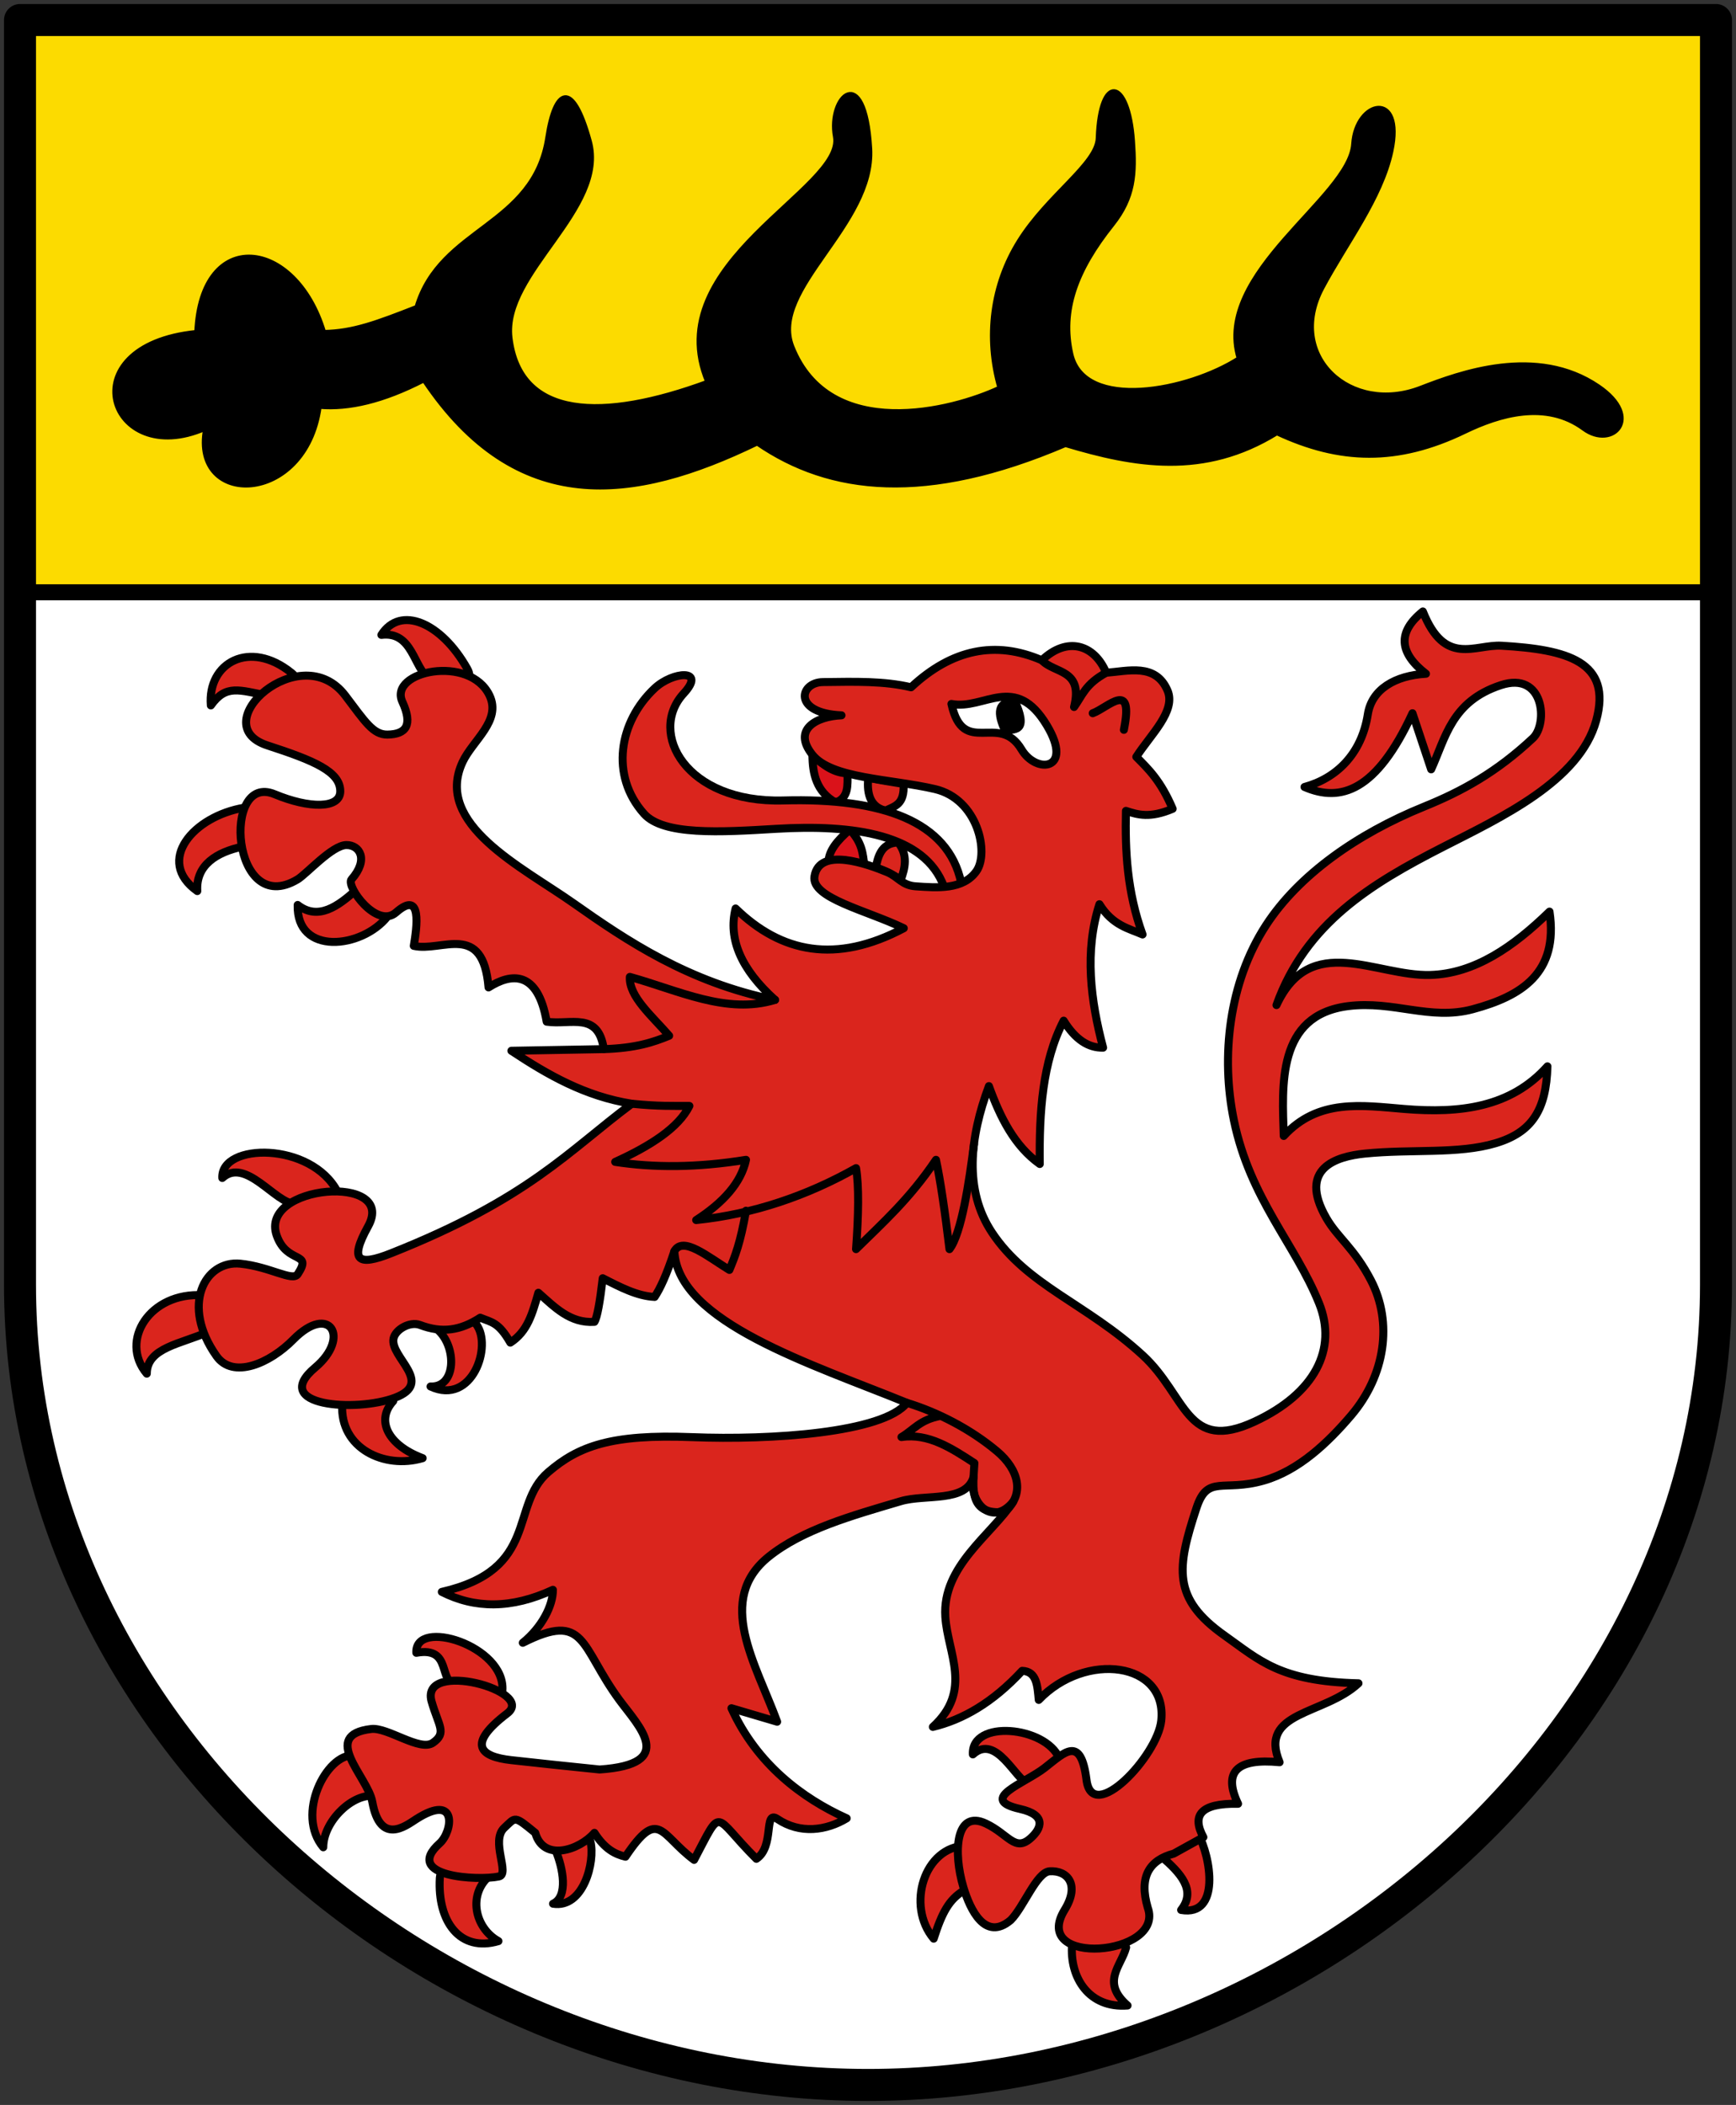 <svg xmlns="http://www.w3.org/2000/svg" height="526" width="434"><rect width="100%" height="100%" fill="#333333" stroke="none"/><path d="M5 5.003v316c.003 110.455 101.546 199.994 212 199.994s211.997-89.54 212-199.994v-316z" fill="#fff"/><path d="M4.5 6l424-.997 1 142.997H4.5z" fill="#fcdb00" fill-rule="evenodd"/><path d="M224.534 210.532c-4.477.062-5.117 4.117-5.597 6.24 2.188.716 4.296 1.671 6.24 3.12 1.09-2.888 1.877-6.244-.643-9.36zM217.064 194.35c-.462 4.516.84 7.379 4.293 8.226 2.344-1.158 4.807-1.49 4.536-6.688-2.76-.428-5.886-.933-8.83-1.538z" fill="#da251d" fill-rule="evenodd" stroke="#000" stroke-width="2" stroke-linecap="round" stroke-linejoin="round"/><path d="M5 5.003v316c.003 110.455 101.546 199.994 212 199.994s211.997-89.54 212-199.994v-316z" fill="none" stroke="#000" stroke-width="8" stroke-linecap="round" stroke-linejoin="round"/><path d="M51.28 107.174c-3.728 19.867 25.162 19.516 28.63-5.505 7.283.604 15.84-1.34 26.06-6.607 23.174 34.567 52.367 30.776 83.316 15.782 18.178 12.5 42.293 15.22 77.078.368 17.256 5.168 34.632 8.308 52.853-2.937 15.66 7.322 30.152 7.775 46.98-.367 8.598-4.159 20.249-7.715 29.73-.734 7.187 5.291 15.248-2.771 3.671-10.644-15.458-10.512-34.801-3.352-44.411.367-17.49 6.769-33.649-7.939-24.592-24.958 5.896-11.08 14.724-22.376 17.251-34.135 3.327-15.484-8.82-12.86-9.543-1.835-.88 13.443-35.184 32.066-28.629 53.587-12.498 8.051-38.596 13.186-41.842-1.1-2.463-10.842 1.136-20.838 10.277-32.3 5.462-6.848 5.714-12.811 5.139-20.921-1.126-15.873-8.239-17.05-8.81-.734-.225 6.463-12.443 14.115-19.69 25.68-6.853 10.937-8.507 24.138-4.9 36.716-11.78 5.538-42.333 13.455-51.753-10.277-5.74-14.46 20.588-30.374 19.453-49.55-1.306-22.066-10.662-12.907-8.809-2.936 2.425 13.046-44.552 31.343-31.932 61.295-26.125 9.6-46.74 9.086-49.183-11.011-1.979-16.276 24.523-32.128 19.82-49.183-4.362-15.818-8.764-13.014-10.607-.917-3.398 22.29-26.741 22.334-32.703 42.392-9.935 3.89-15.88 6.121-23.123 6.24-7.132-23.707-30.774-26.45-31.932 0-32.787 3.335-21.874 34.736 2.202 24.224z" fill-rule="evenodd" stroke="#000" stroke-linecap="round" stroke-linejoin="round"/><path d="M203.11 188.606c.02 4.801.976 9.2 5.798 11.944 3.366-1.25 2.946-4.392 2.985-7.305-3.116-.042-6.013-1.833-8.784-4.639zM212.463 207.303c-3.21 2.768-5.225 5.262-5.344 8.03 3.201-.726 5.821-.472 9.022 1.218-.462-3.374-.545-5.874-3.678-9.248z" fill="#da121a" fill-rule="evenodd" stroke="#000" stroke-width="2" stroke-linecap="round" stroke-linejoin="round"/><path d="M170.927 173.28c5.756-6.223-2.757-5.52-7.267-1.284-8.899 8.356-11.216 21.774-2.653 31.359 4.853 5.431 19.03 4.596 32.974 3.76 19.305-1.16 37.231 1.321 42.034 14.511 1.955.098 3.312-.104 4.253-1.152-3.257-15.217-19.666-21.143-44.426-20.449-24.435.686-33.942-16.983-24.915-26.745zM299.44 458.115c-1.57-2.77-4.995 4.693-9.174 5.725 4.882 4.2 8.897 8.532 5.01 13.43 9.916 1.743 7.47-13.318 4.163-19.155zM268.011 485.91c.406-5.4 12.27-3.091 13.523.729-1.26 4.745-6.37 8.622.352 14.51-9.602.75-14.5-6.912-13.875-15.24zM264.806 439.35c2.138 4.975-3.813 4.66-7.799 6.284-3.058-.76-7.938-12.56-13.79-7.232-.463-8.807 18.145-7.063 21.589.949zM241.471 461.212c5.414-.11.906 7.47-.53 11.225-3.666 2.221-5.425 5.44-7.518 12.008-6.932-8.255-2.353-23.021 8.048-23.233zM147.612 460.191c-.753-3.093-4.476 1.32-8.654 2.351 1.768 4.2 3.187 11.388-.7 13.17 7.58 1.225 10.584-10.463 9.354-15.52zM109.955 469.3c.31-5.406 11.492-4.649 12.744-.829-5.931 4.745-4.034 13.294 1.91 16.587-9.602 2.827-15.28-4.836-14.654-15.759zM125.599 422.429c-.377 5.401-7.381-1.3-11.388-1.495-4.868-.238-.972-9.58-10.128-7.922-.462-8.806 22.298-1.798 21.516 9.417zM88.346 438.633c5.41.246 6.875 6.431 5.44 10.186-5.483-.893-12.952 6.22-12.969 12.787-6.932-8.255.761-23.28 7.53-22.973zM119.063 330.943c-1.94-2.525-5.514.282-9.692 1.313 4.882 4.2 4.744 14.502-1.737 14.208 10.434 4.859 15.514-10.203 11.43-15.52zM85.559 350.952c.31-5.406 11.492-4.648 12.744-.828-4.374 4.745-1.439 10.958 7.36 14.25-9.602 2.827-20.73-2.5-20.104-13.422zM84.43 297.905c2.487 4.81-6.668 1.284-10.654 2.909-4.874.019-12.35-11.782-18.203-6.453-.462-8.807 22.298-9.14 28.857 3.544zM50.714 323.66c5.404.336 2.722 5.393 1.287 9.148-6.522 3-15.288 3.883-15.304 10.45-6.932-8.255.76-20.426 14.017-19.599zM96.852 229.058c1.986-2.488-3.734-5.165-7.74-6.74-4.577 4.13-9.578 7.804-14.696 3.817-.352 12.704 16.03 10.945 22.436 2.923zM61.088 201.828c5.342-.885.67 5.912-.517 9.752-6.313 1.342-11.657 4.532-11.246 11.088-10.57-7.527-1-18.726 11.763-20.84zM116.794 167.067c2.655 4.718-5.285 3.554-9.476 2.575-3.987-2.804-4.12-11.954-11.976-10.992 4.716-7.451 14.937-3.158 21.452 8.417zM72.823 168.103c4.214 3.4-2.627 3.476-5.969 5.71-7.055-1.325-10.333-2.884-14.145 2.465-.88-10.744 9.778-16.516 20.114-8.175z" fill="#da251d" fill-rule="evenodd" stroke="#000" stroke-width="2" stroke-linecap="round" stroke-linejoin="round"/><path d="M100.593 175.37c2.652 5.797.973 8.131-3.734 8.192-3.584.047-5.584-3.217-10.54-9.75-11.138-14.68-35.56 7.224-19.465 12.458 11.782 3.832 18.18 6.546 18.214 11.43.03 4.435-7.762 4.368-16.397.768-13.291-5.541-10.84 31.207 5.71 21.282 2.27-1.362 8.617-8.533 12.205-8.584 3.317-.048 5.687 3.575 1.29 8.584-1.46 1.663 6.322 12.485 11.135 8.25 6.62-5.826 5.197 3.768 4.437 8.36 7.022 1.611 17.298-6.19 18.687 10.382 5.623-3.576 12.284-4.41 14.534 8.564 6.025.888 12.89-2.636 14.283 6.855-6.895.138-14.838.275-23.107.412 9.003 5.96 18.37 11.376 30.105 13.236-15.922 11.865-25.764 23.714-60.211 37.373-8.13 3.224-10.56 2.025-5.71-6.748 7.352-13.3-27.404-10.466-22.84 2.336 2.596 7.278 9.08 3.792 5.236 9.627-1.264 1.92-6.975-1.876-14.319-2.62-8.938-.904-14.974 10.417-5.97 23.1 4.116 5.795 13.283 1.86 19.206-4.153 9.054-9.192 14.414-.518 5.45 7.007-11.52 9.671 10.277 11.22 19.985 7.526 9.9-3.767-1.333-10.103-.395-14.768.458-2.279 4.104-4.357 6.624-3.399 5.435 2.066 10.035 1.446 15.053-1.817 2.94 1.203 4.585 1.133 7.526 6.23 4.301-2.783 5.474-7.168 7.007-12.459 4.086 3.596 7.93 7.673 14.015 7.267.692-1.052 1.384-5.007 2.077-10.9 4.325 2.22 8.65 4.475 12.976 4.672 1.351-2.05 2.892-5.237 4.931-11.42.841 17.754 34.447 28.218 58.154 37.892-5.971 7.5-33.999 9.35-53.742 8.565-20.25-.806-28.441 2.293-35.95 8.752-9.71 8.352-2.09 24.308-26.597 29.918 8.248 4.197 17.446 4.28 27.77-.519.03 3.893-2.72 9.343-7.527 13.236 15.84-7.991 14.285.86 24.137 14.275 4.855 6.61 14.618 16.069-4.931 17.389-7.76-.78-14.989-1.558-22.06-2.336-7.8-.859-11.25-3.907-1.039-11.68 7.34-5.585-21.603-13.511-18.946-3.114 1.767 6.253 3.946 7.968.372 10.457-3.232 2.25-11.332-3.927-15.425-3.45-12.906 1.507-.85 11.981.26 18.168 1.979 11.034 8.398 6.02 10.9 4.412 10.652-6.844 9.15 3.125 5.97 5.97-9.457 8.457 9.714 9.404 14.793 8.305 2.857-.619-2.197-8.904 1.36-12.182 2.878-2.654 2.334-3.144 7.724 1.281 2.08 7.343 11.059 4.301 14.793 0 2.587 4.052 5.173 5.339 7.76 5.961 8.405-12.513 8.716-5.456 17.155.787 7.277-13.757 4.53-11.244 15.573-.26 4.664-3.088 1.707-12.347 5.27-9.943 5.688 3.839 12.277 2.868 17.309-.178-11.132-5.008-22.486-13.572-28.808-27.51l11.42 3.373c-5.36-14.589-15.535-30.472-2.077-41.266 8.427-6.76 20.643-10.2 33.02-13.848 6.16-1.816 16.31.428 18.163-6.046-1.361 6.011 4.527 12.778 9.91 6.179-5.485 8.35-17.788 16.12-16.972 28.768.592 9.181 6.895 18.34-3.115 27.51 7.44-1.8 14.88-5.993 22.32-14.014 3.69.117 3.82 3.793 4.153 7.267 11.656-12.221 32.19-9.533 30.625 5.19-.938 8.822-17.247 26.127-18.687 14.794-1.429-11.252-5.429-6.923-10.46-3.002-4.977 3.877-16.915 7.85-6.15 10.269 6.594 1.481 5.46 4.78 2.646 7.306-3.926 3.524-5.551-1.007-11.21-3.673-7.59-3.574-8.187 7.196-5.608 15.9 1.685 5.686 5.488 13.626 11.836 8.237 3.25-3.232 6.469-11.993 9.748-12.199 4.45-.279 7.604 3.333 3.748 9.604-8.845 14.384 25.105 11.606 20.763-.52-2.283-7.832.475-11.884 6.488-13.495l7.421-4.105c-2.888-5.352-.885-8.531 8.67-8.353-3.806-7.959-.346-11.42 10.382-10.381-5.35-12.797 11.164-11.737 19.724-19.725-19.678-.457-24.798-5.805-33.48-11.938-13.158-9.296-11.952-16.916-7.007-31.923 2.756-8.365 6.628-3.884 16.795-6.795 8.743-2.503 16.072-9.488 21.875-16.303 8.53-10.018 10.417-23.214 4.932-33.74-4.227-8.11-8.314-10.619-11.16-15.572-7.18-12.494 2.583-15.383 9.602-16.091 11.767-1.187 23.329.188 32.702-2.595 9.162-2.721 12.684-8.382 12.976-19.206-9.17 10.27-21.797 11.802-35.815 10.641-10.585-.876-21.497-2.63-30.106 6.748-.367-12.457-1.839-30.18 16.09-32.442 11.381-1.435 20.474 3.644 31.145.779 12.224-3.283 21.497-9.054 19.205-24.396-8.998 8.763-18.718 15.535-29.846 15.831-13.612.362-29.85-10.89-38.411 7.527 7.334-20.471 23.68-30.333 41.525-39.45 14.567-7.44 34.25-16.493 38.411-31.663 4.053-14.773-7.312-17.737-23.617-18.686-6.805-.396-14.2 5.316-19.725-8.565-6.447 5.191-5.923 10.382.779 15.572-7.7.432-13.556 3.866-14.534 10.122-1.565 10.01-7.941 16.029-15.832 18.168 8.998 3.91 17.995 1.092 26.992-18.427l4.672 14.014c3.602-7.85 5.063-16.953 17.388-21.022 10.934-3.61 11.854 9.67 8.046 13.236-9.153 8.57-17.774 13.287-27.251 17.13-16.699 6.77-31.272 17.037-39.45 29.587-9.338 14.332-11.337 32.904-8.045 48.792 4.068 19.637 15.29 30.84 21.282 45.678 4.65 11.514-1.082 22.593-16.091 29.587-17.148 7.99-16.932-6.448-28.03-16.61-14.13-12.94-28.837-17.378-37.632-30.625-7.06-10.634-5.562-23.81-.779-36.595 2.84 7.888 6.443 15.012 12.717 19.465-.16-13.013.648-25.543 5.97-35.815 2.928 4.764 6.242 6.826 9.862 6.748-3.117-11.766-4.708-24.082-.918-35.848 3.288 5.355 7.493 6.097 10.78 7.558-3.885-10.711-4.378-20.858-4.152-30.884 2.972.977 5.999 1.887 11.679-.52-3.028-7.089-6.056-9.916-9.084-12.976 3.541-5.537 10.027-11.455 7.786-16.61-2.989-6.874-9.835-4.809-15.313-4.412-3.016-7.187-9.863-9.08-16.09-3.115-11.593-5.017-22.494-2.768-32.702 6.748-6.733-1.602-13.897-1.397-22.06-1.297-5.855.071-7.605 7.786 4.671 8.305-6.143.253-12.413 3.456-7.267 9.862 4.818 5.996 19.459 5.967 30.625 8.565 10.742 2.498 13.605 15.92 10.382 20.503-3.326 4.729-9.862 4.164-15.216 3.799-3.419-.234-4.366-2.407-7.104-3.54-4.91-2.031-16.953-6.398-18.168 1.038-.893 5.468 13.042 8.48 22.32 12.977-16.942 8.968-30.635 6.157-42.044-4.931-1.903 7.613 1.384 15.226 9.862 22.839-21.655-4.39-37.158-14.838-50.35-24.137-12.977-9.147-34.997-19.771-27.77-35.296 2.528-5.43 9.74-10.284 6.748-16.61-4.901-10.366-25.329-6.158-21.8 1.557z" fill="#da251d" fill-rule="evenodd" stroke="#000" stroke-width="2" stroke-linecap="round" stroke-linejoin="round"/><path d="M237.855 175.902c8.261 1.594 15.96-7.909 23.909 5.437 6.675 11.207-2.711 12.114-6.38 5.95-5.632-9.457-14.534 2.11-17.529-11.387z" fill="#fff" fill-rule="evenodd" stroke="#000" stroke-width="2" stroke-linecap="round" stroke-linejoin="round"/><path d="M260.466 164.988c3.15 3.374 10.429 2.159 8.046 11.68 2.07-2.855 2.777-5.71 8.045-8.565m-3.373 10.122c3.87-1.42 10.332-8.543 7.786 4.152m-54.225 168.178c7.508 2.296 15.78 6.448 22.525 12.117 5.365 4.509 7.11 10.677 1.853 15.134-9.13.9-7.845-6.012-7.526-12.198-5.759-3.76-11.517-7.523-18.23-6.507 3.113-1.829 4.535-4.334 9.818-5.295m-48.686-51.265c-1.384 8.057-2.768 11.475-4.152 14.794-5.365-3.272-11.655-8.58-13.756-4.672m25.175-62.807c-12.1 3.728-24.201-2.403-36.302-5.742-.289 4.903 5.593 9.805 9.821 14.708-3.949 1.611-8.296 3.09-16.333 3.34m6.998 13.647c6.8.684 10.201.517 14.397.55-2.704 5.435-9.635 9.93-18.55 13.984 9.593 1.463 20.344 1.477 32.702-.519-1.227 5.75-5.697 10.687-12.457 15.053 14.252-1.448 27.787-6.096 39.968-12.977.75 4.498.632 11.6 0 20.244 6.661-6.575 13.323-12.45 19.984-22.32 1.125 5.22 2.25 12.953 3.374 22.32 3-3.891 4.93-16.79 6.13-26.235" fill="none" stroke="#000" stroke-width="2" stroke-linecap="round" stroke-linejoin="round"/><path d="M253.978 174.591c3.773 8.017.59 8.446-3.114 8.305-2.085-4.472-2.365-7.959 3.114-8.305z" fill-rule="evenodd" stroke="#000" stroke-linecap="round" stroke-linejoin="round"/><path d="M5 148h424" fill="none" stroke="#000" stroke-width="4"/></svg>